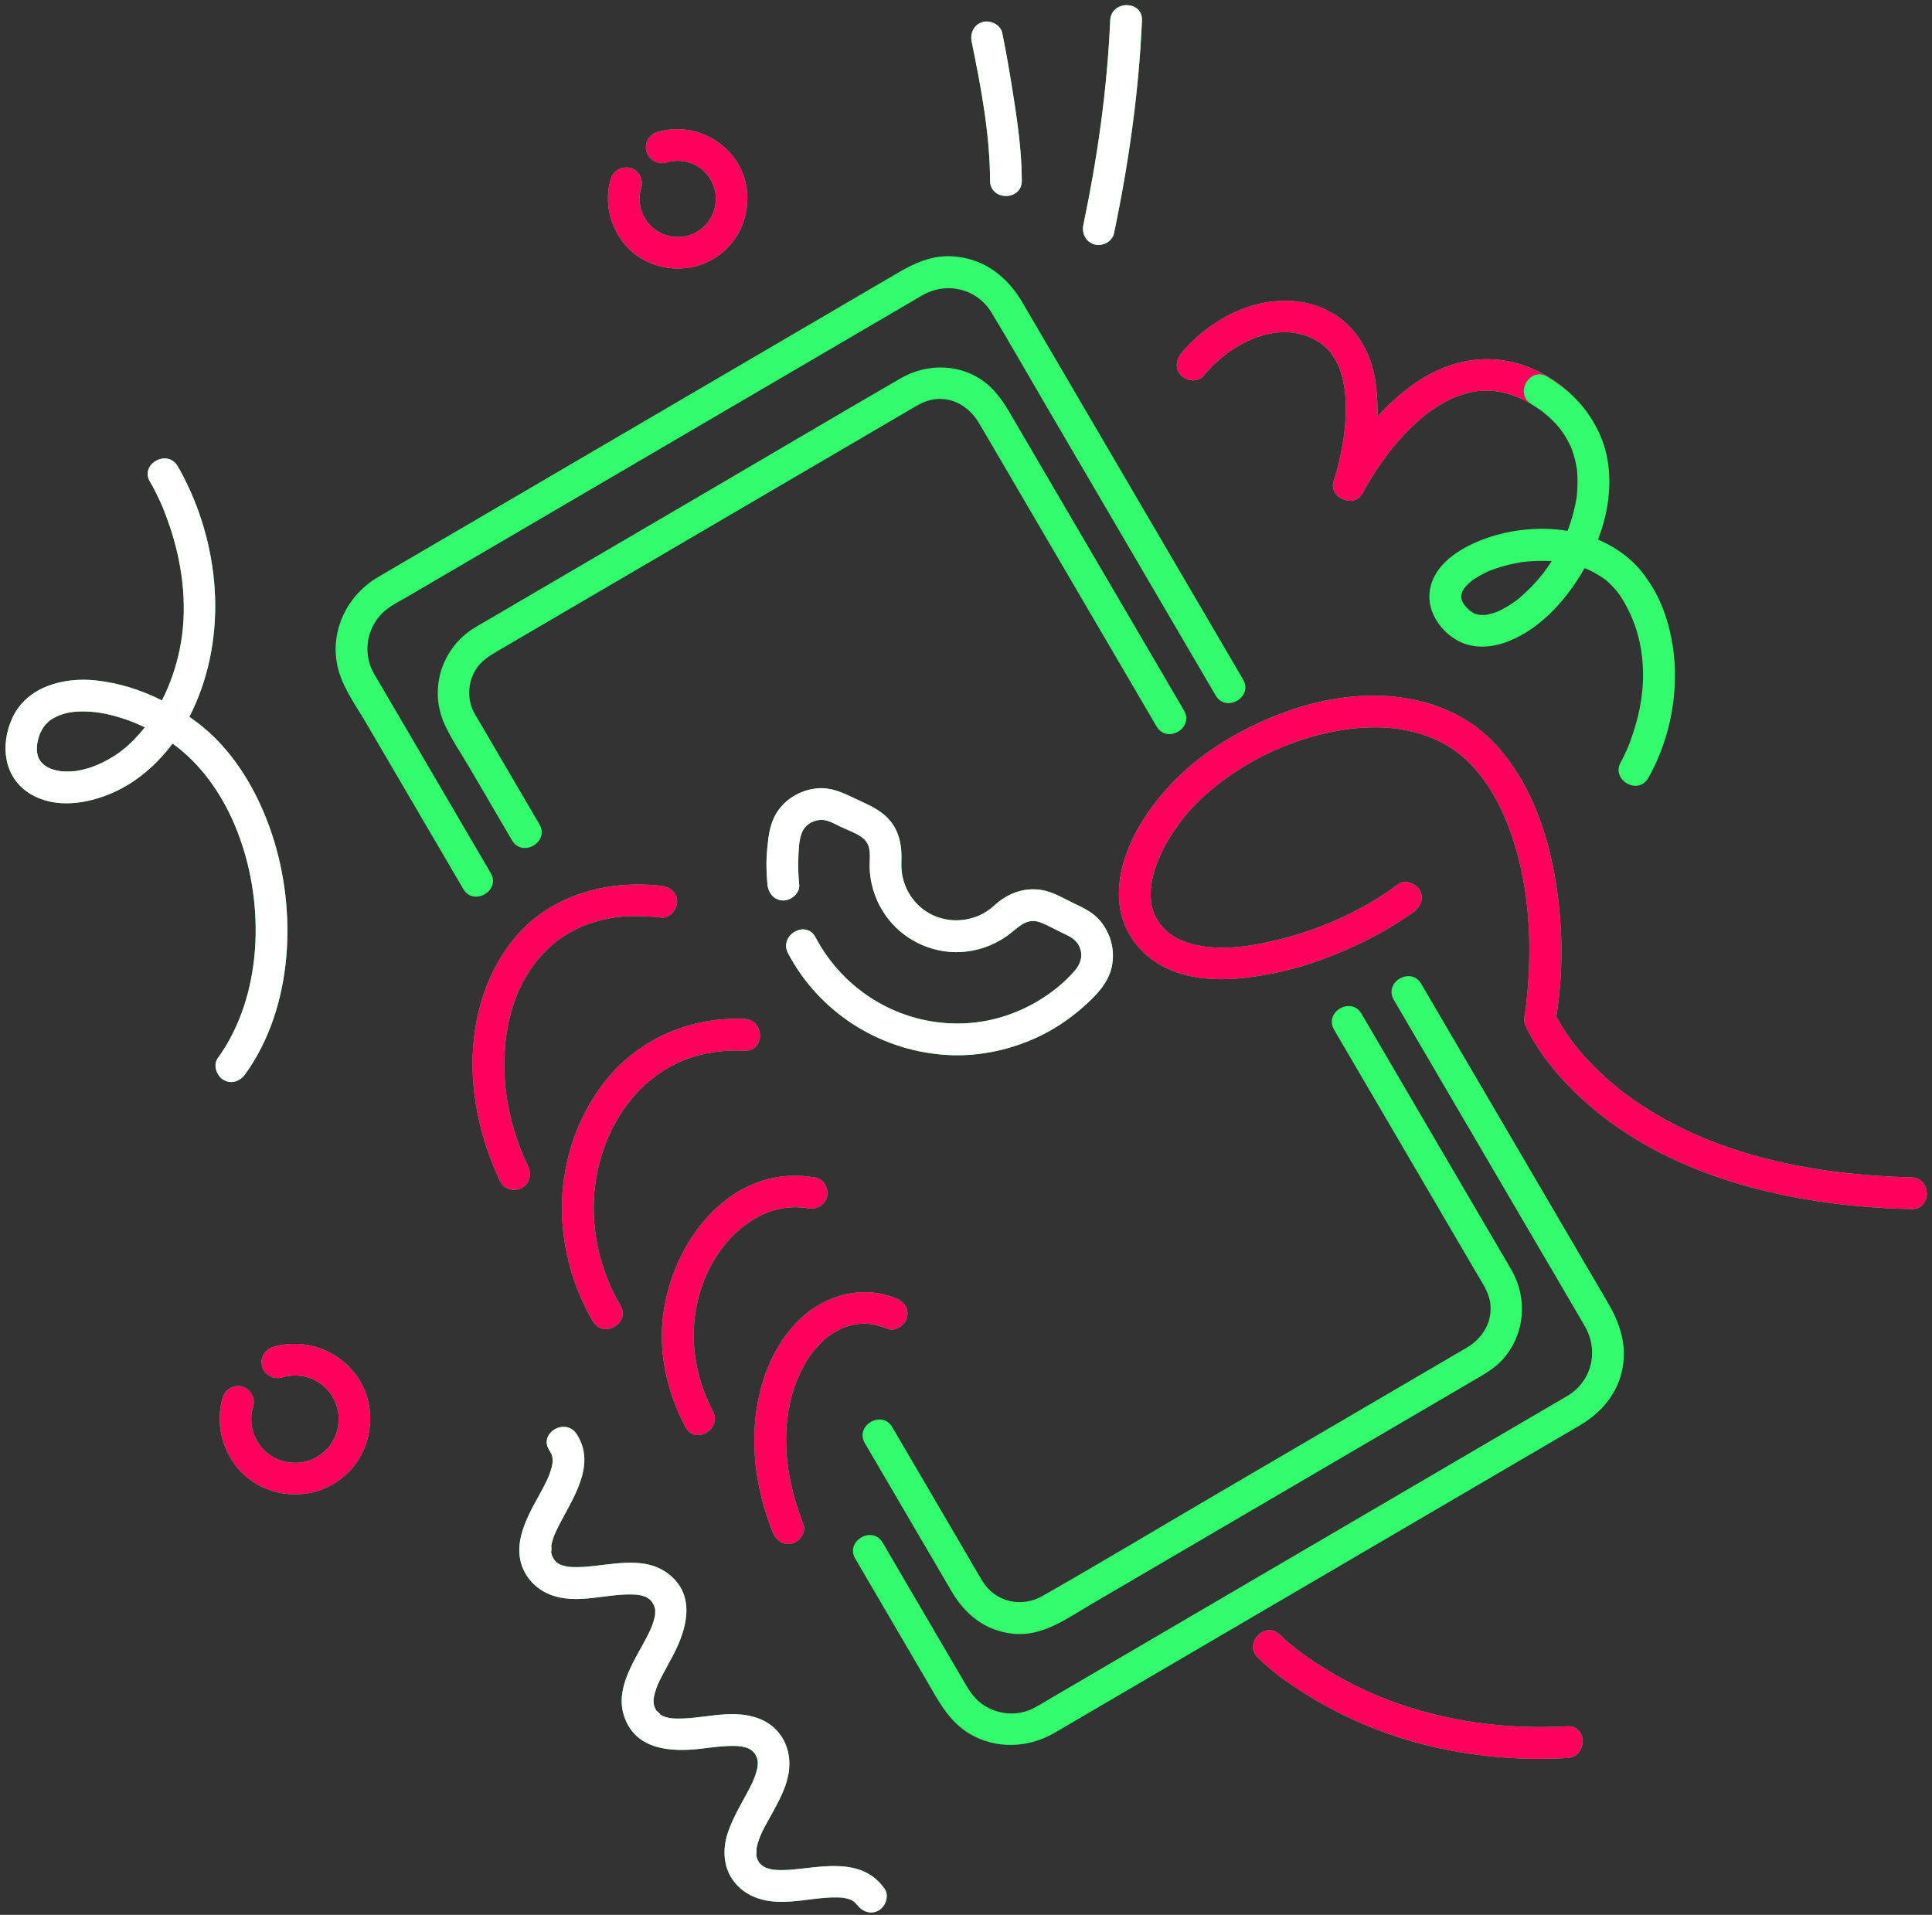 <?xml version="1.0" encoding="UTF-8" standalone="no"?><svg xmlns="http://www.w3.org/2000/svg" xmlns:xlink="http://www.w3.org/1999/xlink" fill="#000000" height="1632.8" preserveAspectRatio="xMidYMid meet" version="1" viewBox="-4.7 -4.4 1647.4 1632.8" width="1647.4" zoomAndPan="magnify"><rect x="-4.7" y="-4.4" width="1647.4" height="1632.8" fill="#333333" stroke="none"/><g id="change1_1"><path d="M583.665,223.748c18.837-3.066,35.867-16.329,43.565-33.761c8.139-18.429,7.21-40.377-4.188-57.339 c-14.665-21.823-41.643-31.912-67.052-24.514c-7.021,2.044-11.415,9.532-9.458,16.657c1.922,6.994,9.61,11.509,16.657,9.458 c7.74-2.254,14.565-2.053,22.534,0.933c0.393,0.231,2.558,1.218,2.942,1.43c1.397,0.772,2.709,1.663,4.047,2.525 c0.093,0.06,0.142,0.092,0.221,0.143c0.553,0.464,1.103,0.93,1.637,1.416c1.449,1.32,2.731,2.756,4.054,4.195 c0.088,0.096,0.087,0.096,0.159,0.175c0.518,0.731,1.028,1.465,1.508,2.221c0.833,1.312,1.544,2.667,2.288,4.028 c0.165,0.302,0.48,1.022,0.644,1.389c0.156,0.417,0.318,0.831,0.462,1.251c0.626,1.836,1.137,3.714,1.526,5.614 c0.116,0.567,0.211,1.139,0.305,1.711c0.006,0.152,0.011,0.286,0.019,0.496c0.06,1.582,0.154,3.155,0.105,4.74 c-0.016,0.529-0.285,2.827-0.285,3.227c-0.323,1.738-0.682,3.469-1.196,5.162c-0.242,0.795-0.533,1.568-0.783,2.358 c-0.065,0.207-0.09,0.297-0.137,0.451c-0.044,0.08-0.072,0.122-0.143,0.269c-0.701,1.45-1.44,2.865-2.275,4.242 c-0.333,0.549-2.082,2.914-2.153,3.121c-1.11,1.293-2.244,2.561-3.487,3.731c-0.465,0.438-2.324,1.904-2.444,2.058 c-1.037,0.721-2.078,1.434-3.169,2.072c-0.666,0.389-1.344,0.763-2.029,1.119c0.022-0.011-1.234,0.579-1.803,0.862 c-0.337,0.133-0.679,0.267-0.807,0.31c-0.918,0.309-1.833,0.623-2.765,0.889c-1.635,0.467-3.29,0.723-4.936,1.108 c-0.036,0-0.039-0.003-0.081-0.003c-0.978,0.001-1.969,0.143-2.949,0.165c-1.596,0.036-3.176-0.058-4.768-0.143 c-0.13-0.007-0.325-0.033-0.522-0.063c-1.03-0.196-2.056-0.378-3.079-0.628c-1.614-0.394-3.183-0.907-4.755-1.439 c-0.176-0.06-0.286-0.097-0.421-0.143c-0.648-0.303-1.294-0.608-1.928-0.938c-1.592-0.829-3.133-1.751-4.617-2.76 c-0.134-0.091-0.567-0.411-0.927-0.674c-0.46-0.399-1.287-1.096-1.422-1.219c-1.449-1.32-2.731-2.756-4.054-4.195 c-0.086-0.093-0.084-0.093-0.155-0.17c-0.631-0.89-1.25-1.787-1.824-2.714c-0.981-1.585-1.784-3.241-2.623-4.899 c-0.027-0.066-0.055-0.134-0.072-0.186c-0.362-1.108-0.762-2.19-1.083-3.313c-0.491-1.718-0.858-3.472-1.142-5.236 c-0.005-0.123-0.008-0.211-0.014-0.367c-0.045-1.185-0.129-2.362-0.125-3.55c0.003-0.795,0.027-1.591,0.071-2.385 c0.01-0.178,0.105-1.097,0.163-1.73c0.136-0.717,0.34-1.904,0.332-1.868c0.264-1.212,0.591-2.406,0.935-3.597 c1.96-6.803-2.386-15.046-9.458-16.657c-7.228-1.646-14.558,2.172-16.657,9.458c-5.723,19.858-0.807,40.72,12.501,56.364 C542.001,220.413,563.525,227.026,583.665,223.748z M593.103,139.391C594.291,140.161,593.625,139.759,593.103,139.391 L593.103,139.391z M599.02,145.326C599.643,146.011,599.385,145.747,599.02,145.326L599.02,145.326z M568.737,197.427 C568.195,197.338,567.772,197.244,568.737,197.427L568.737,197.427z M547.308,185.021 C546.688,184.34,546.944,184.601,547.308,185.021L547.308,185.021z M543.126,177.73C543.917,179.299,543.394,178.367,543.126,177.73 L543.126,177.73z M919.075,187.377c12.015-57.186,20.358-115.876,22.88-174.321c0.75-17.39,27.834-17.426,27.082,0 c-2.624,60.817-11.345,122.017-23.847,181.521c-1.51,7.19-9.932,11.306-16.657,9.458 C921.176,202.013,917.573,194.528,919.075,187.377z M823.824,31.033c-1.468-7.189,2.004-14.609,9.458-16.657 c6.71-1.844,15.194,2.289,16.657,9.458c3.095,15.158,5.765,30.413,8.209,45.688c4.226,26.415,8.351,53.311,8.45,80.12 c0.064,17.458-27.018,17.423-27.082,0C839.368,109.568,831.873,70.455,823.824,31.033z M181.012,897.866 c-4.28,5.936-1.027,15.085,4.858,18.527c6.826,3.993,14.237,1.092,18.527-4.858c41.269-57.244,44.446-139.971,22.611-205.167 c-11.42-34.097-30.569-67.655-58.609-90.776c-3.746-3.089-7.65-5.995-11.633-8.796c0.927-1.791,1.821-3.594,2.677-5.407 c30.591-64.74,23.408-142.816-10.702-204.888c-0.664-1.208-1.333-2.416-2.053-3.592c-9.089-14.839-32.521-1.249-23.385,13.669 c2.287,3.734,4.269,7.676,6.183,11.609c0.978,2.008,1.924,4.032,2.842,6.069c0.477,1.058,0.943,2.121,1.407,3.185 c0.053,0.121,0.161,0.378,0.265,0.623c0.271,0.652,0.542,1.304,0.802,1.96c2.338,5.897,4.519,11.848,6.443,17.894 c10.379,32.604,14.234,67.783,7.282,101.518c-3.087,14.978-8.127,29.726-15.116,43.405c-17.599-8.851-36.586-14.896-56.176-17.029 c-27.397-2.983-59.025,5.005-71.471,32.16c-10.464,22.831-7.45,50.802,15.446,64.607c21.527,12.98,49.242,8.407,70.973-1.347 c20.041-8.995,37.016-23.931,50.244-41.584c23.822,16.859,41.861,42.751,53.246,69.894c23.447,55.899,24.866,127.157-3.736,180.827 C188.694,886.447,185.04,892.279,181.012,897.866z M26.872,637.115C27.17,638.423,26.981,638.229,26.872,637.115L26.872,637.115z M99.948,635.03c-7.94,6.385-19.367,12.5-28.465,15.317c-2.53,0.784-5.097,1.452-7.69,1.993c-1.156,0.242-2.318,0.44-3.48,0.647 c-0.06,0.011-0.067,0.013-0.116,0.022c-0.653,0.07-1.306,0.141-1.961,0.196c-2.361,0.197-4.733,0.28-7.103,0.223 c-1.053-0.025-2.102-0.099-3.153-0.157c-0.405-0.022-0.807-0.071-1.211-0.11c-2-0.371-3.982-0.757-5.935-1.339 c-0.952-0.283-1.878-0.631-2.815-0.954c-0.274-0.124-0.553-0.237-0.811-0.386c-0.766-0.444-1.559-0.855-2.333-1.288 c-0.268-0.15-1.05-0.668-1.568-1.005c-0.354-0.283-0.743-0.597-0.884-0.733c-0.806-0.783-1.556-1.626-2.358-2.408 c-0.408-0.704-0.871-1.397-1.299-2.088c-0.219-0.353-0.393-0.674-0.529-0.939c-0.265-0.736-0.535-1.469-0.749-2.224 c-0.254-0.897-0.41-1.81-0.621-2.714c-0.016-0.174-0.039-0.3-0.047-0.513c-0.077-2.15-0.035-4.268,0.15-6.406 c0.06-0.395,0.148-0.94,0.25-1.394c0.36-1.603,0.733-3.191,1.21-4.765c0.152-0.502,0.811-2.396,0.93-2.803 c0.228-0.434,1.16-2.379,1.489-2.966c0.697-1.248,1.468-2.447,2.281-3.621c0.291-0.352,0.58-0.71,0.897-1.032 c0.973-0.985,1.943-1.959,2.936-2.926c0.047-0.046,0.308-0.275,0.538-0.479c0.355-0.268,0.802-0.61,0.906-0.677 c8.645-5.589,17.099-7.323,27.974-7.264c12.769,0.069,24.505,2.714,37.638,7.308c4.998,1.748,9.928,3.902,14.801,6.245 C113.267,622.829,107.029,629.336,99.948,635.03z M1021.71,315.967c21.438-26.423,61.299-48.039,93.815-31.185 c4.943,2.562,7.186,4.215,10.049,6.916c4.284,4.042,4.608,4.549,7.217,8.757c4.851,7.828,6.664,14.112,8.715,24.7 c0.097,0.499,0.168,1.005,0.246,1.51c0.036,0.326,0.306,2.251,0.326,2.455c0.206,2.121,0.393,4.241,0.514,6.368 c0.288,5.075,0.292,10.165,0.081,15.243c-0.187,4.512-0.549,9.016-1.052,13.503c-0.089,0.79-0.185,1.579-0.279,2.368 c-0.031,0.255-0.041,0.355-0.061,0.526c-0.025,0.165-0.041,0.26-0.077,0.507c-0.33,2.219-0.676,4.435-1.061,6.646 c-1.834,10.538-4.18,21.156-7.612,31.304c-4.883,14.437,17.79,24.143,24.75,10.434c2.084-4.105,4.451-8.082,6.855-12.005 c2.541-4.148,5.199-8.225,7.963-12.228c1.69-2.448,3.42-4.869,5.191-7.259c0.723-0.975,1.457-1.943,2.194-2.908 c0.216-0.255,2.003-2.522,2.328-2.923c8.83-10.902,18.622-21.143,29.627-29.875c0.414-0.302,2.292-1.734,2.798-2.098 c1.43-1.031,2.88-2.035,4.35-3.009c3.306-2.191,6.714-4.232,10.222-6.082c1.558-0.822,3.142-1.589,4.73-2.349 c0.584-0.28,1.183-0.54,1.78-0.801c0.317-0.126,0.893-0.361,1.054-0.421c3.719-1.391,7.479-2.631,11.344-3.557 c1.726-0.414,3.465-0.747,5.208-1.077c0.188-0.035,0.798-0.128,1.137-0.183c0.637-0.075,1.277-0.153,1.912-0.2 c3.882-0.29,7.752-0.385,11.641-0.141c3.819,0.241,5.083,0.4,9.885,1.546c3.856,0.92,8.355,2.317,11.591,3.634 c3.681,1.498,7.566,3.469,11.368,5.701c0.214,0.144,0.375,0.314,0.603,0.452c5.38,3.253,9.52,6.123,13.638,9.715 c0.328,0.292,0.632,0.565,0.973,0.873c1.754,1.578,3.441,3.228,5.073,4.932c0.645,0.673,1.29,1.346,1.914,2.039 c0.345,0.383,0.693,0.763,1.032,1.152c0.693,0.841,1.985,2.436,2.321,2.817c0.021,0.025,0.037,0.045,0.054,0.065 c2.021,2.731,3.873,5.597,5.532,8.559c0.838,1.497,1.602,3.028,2.368,4.562c0.363,0.727,0.569,1.118,0.707,1.37 c0.13,0.308,0.27,0.611,0.395,0.922c0.085,0.269,0.224,0.693,0.501,1.472c1.119,3.152,2.127,6.327,2.911,9.581 c0.531,2.207,0.944,4.44,1.308,6.682c0.084,0.653,0.248,1.842,0.262,1.998c0.596,6.925,0.464,13.74-0.127,20.659 c-0.062,0.564-0.142,1.247-0.172,1.538c-0.085,0.58-0.18,1.157-0.275,1.735c-0.141,0.826-0.302,1.648-0.451,2.472 c-0.265,1.437-0.582,2.863-0.897,4.289c-0.54,2.445-1.149,4.874-1.825,7.284c-0.212,0.756-0.399,1.519-0.624,2.271 c-0.909,3.04-1.904,6.054-3.011,9.028c-0.25,0.666-0.506,1.331-0.764,1.995c-25.134-4.13-52.285-0.838-75.192,8.549 c-0.381,0.156-0.764,0.342-1.146,0.504c-0.154,0.064-0.318,0.114-0.472,0.179c-18.844,7.914-39.079,21.989-40.909,44.189 c-1.079,13.092,5.948,26.212,16.292,34.886c0.059,0.05,0.119,0.099,0.178,0.149c2.584,2.146,5.358,4.022,8.278,5.54 c0.15,0.078,0.304,0.143,0.455,0.219c1.214,0.613,2.448,1.159,3.7,1.646c0.369,0.144,0.736,0.283,1.107,0.416 c1.189,0.423,2.388,0.785,3.599,1.085c0.219,0.055,0.431,0.145,0.651,0.196c0.071,0.016,0.141,0.021,0.212,0.037 c0.057,0.013,0.112,0.033,0.169,0.046c1.382,0.299,2.76,0.524,4.136,0.701c0.566,0.072,1.129,0.109,1.693,0.161 c0.985,0.091,1.969,0.16,2.95,0.192c0.493,0.015,0.985,0.027,1.476,0.027c9.334,0.032,18.431-2.49,26.936-6.507 c0.342-0.155,0.691-0.291,1.031-0.45c24.581-11.522,44.53-34.323,58.193-57.845c0.157-0.268,0.313-0.535,0.469-0.804 c0.24-0.418,0.493-0.833,0.729-1.251c0.415,0.149,0.841,0.246,1.255,0.4c1.556,0.582,4.025,1.716,7.346,3.537 c2.855,1.566,7.487,4.561,8.903,5.655c1.669,1.289,3.593,3.116,5.481,5.044c0.706,0.71,1.394,1.439,2.072,2.174 c2.046,2.248,3.92,4.518,5.105,6.301c0.011,0.016,0.023,0.035,0.033,0.052c1.623,2.448,3.129,4.963,4.555,7.518 c0.411,0.735,0.777,1.493,1.174,2.236c1.017,1.918,2,3.852,2.907,5.823c0.297,0.64,0.582,1.284,0.866,1.929 c0.989,2.254,1.91,4.538,2.756,6.852c0.164,0.45,0.345,0.893,0.502,1.345c0.898,2.549,1.696,5.135,2.422,7.746 c0.365,1.332,0.688,2.669,1.007,4.007c0.185,0.766,0.37,1.531,0.54,2.3c0.367,1.683,0.705,3.371,1.002,5.063 c0.059,0.335,0.111,0.67,0.168,1.005c1.318,7.894,1.885,15.889,1.772,23.953c-0.005,0.336-0.008,0.672-0.016,1.008 c-0.036,1.69-0.107,3.384-0.201,5.08c-0.036,0.609-0.088,1.216-0.132,1.824c-0.174,2.531-0.433,5.053-0.745,7.568 c-0.111,0.887-0.213,1.774-0.339,2.658c-0.35,2.453-0.774,4.895-1.242,7.329c-0.13,0.671-0.228,1.348-0.367,2.017 c-0.069,0.337-0.164,0.668-0.236,1.004c-0.747,3.493-1.606,6.961-2.556,10.404c-0.314,1.132-0.662,2.254-0.997,3.38 c-0.834,2.818-1.714,5.622-2.677,8.398c-0.363,1.045-0.707,2.096-1.088,3.134c-0.295,0.804-0.588,1.607-0.893,2.407 c-0.175,0.458-0.347,0.916-0.525,1.373c-0.224,0.562-0.531,1.327-0.776,1.943c-0.085,0.208-0.165,0.404-0.231,0.568 c-1.147,2.667-2.375,5.301-3.674,7.898c-0.722,1.463-1.437,2.933-2.252,4.344c-8.729,15.122,14.664,28.775,23.384,13.669 c1.514-2.623,2.932-5.347,4.306-8.113c0.602-1.2,1.186-2.409,1.761-3.629c0.473-1.019,0.923-2.057,1.378-3.092 c15.201-34.065,19.791-75.085,10.684-111.718c-0.37-1.548-0.747-3.093-1.166-4.621c-0.247-0.871-0.499-1.737-0.762-2.602 c-3.996-13.545-9.957-26.195-18.078-37.236c-0.421-0.592-0.776-1.224-1.208-1.809c-8.456-11.449-19.214-20.153-31.271-26.506 c-2-1.075-4.045-2.103-6.16-3.059c-0.358-0.159-0.724-0.303-1.084-0.458c-0.397-0.174-0.803-0.339-1.204-0.509 c0.21-0.547,0.387-1.107,0.591-1.657c0.449-1.218,0.889-2.437,1.309-3.666c0.532-1.546,1.049-3.093,1.533-4.654 c0.072-0.232,0.133-0.468,0.203-0.701c1.104-3.623,2.055-7.284,2.875-10.976c0.103-0.463,0.208-0.925,0.306-1.388 c0.405-1.913,0.782-3.828,1.103-5.754c0.002-0.01,0.003-0.02,0.004-0.03c0.557-3.346,0.967-6.707,1.251-10.081 c0.139-1.583,0.249-3.166,0.326-4.752c0.04-0.926,0.093-1.85,0.111-2.776c0.28-11.104-0.99-22.209-4.264-32.996 c-2.268-7.473-5.557-14.63-9.604-21.383c-0.617-1.056-1.277-2.083-1.934-3.116c-0.639-0.985-1.299-1.955-1.972-2.92 c-3.07-4.463-6.493-8.696-10.322-12.636c-15.82-16.704-36.878-28.75-59.065-32.794c-43.708-7.966-81.772,15.441-110.566,47.315 c0.268-10.66-0.292-21.265-1.991-31.533c-3.667-22.163-14.747-42.776-33.963-55.111c-25.86-16.601-58.542-14.774-85.555-2.391 c-17.069,7.824-33.857,20.447-45.754,35.111c-4.603,5.674-5.548,13.601,0,19.15C1007.319,320.725,1017.079,321.675,1021.71,315.967z M1241.215,503.09c0.004-0.01,0.008-0.019,0.013-0.029C1241.207,503.872,1241.124,503.829,1241.215,503.09z M1318.24,474.324 c-1.937,2.964-4.375,6.473-6.089,8.807c-0.524,0.692-1.049,1.385-1.589,2.062c-0.234,0.291-0.497,0.617-0.733,0.909 c-0.525,0.646-1.083,1.313-1.648,1.983c-0.31,0.369-0.618,0.742-0.931,1.108c-1.994,2.328-4.068,4.59-6.201,6.794 c-0.511,0.528-1.044,1.034-1.563,1.554c-1.646,1.649-3.334,3.254-5.064,4.815c-0.899,0.812-1.79,1.633-2.713,2.419 c-0.441,0.374-0.878,0.753-1.322,1.123c-0.536,0.442-1.072,0.884-1.613,1.32c-0.084,0.066-0.166,0.134-0.25,0.2 c-0.092,0.066-0.154,0.111-0.269,0.195c-2.259,1.639-4.562,3.204-6.938,4.669c-0.501,0.308-1.018,0.59-1.525,0.889 c-2.032,1.186-4.092,2.308-6.207,3.345c-0.443,0.2-0.964,0.433-1.329,0.599c-0.08,0.031-0.154,0.059-0.237,0.091 c-1.205,0.434-2.401,0.879-3.628,1.253c-1.653,0.504-3.386,0.771-5.042,1.239c-0.128,0.025-0.256,0.05-0.373,0.074 c-0.464,0.049-1.002,0.108-1.401,0.148c-0.199,0.018-0.397,0.03-0.596,0.042c-0.596,0.023-1.19,0.012-1.784,0 c-0.766-0.023-1.602-0.053-2.165-0.066c-0.811-0.175-2.396-0.474-3.095-0.659c-0.401-0.139-1.188-0.442-1.786-0.665 c-0.27-0.148-0.591-0.32-0.9-0.485c-0.973-0.67-2.561-1.841-2.605-1.756c-0.97-0.91-1.925-1.831-2.866-2.778 c-0.258-0.283-0.523-0.559-0.776-0.847c-0.041-0.13-1.372-1.842-1.894-2.63c-0.156-0.266-0.305-0.536-0.451-0.81 c-0.238-0.428-0.457-0.866-0.675-1.303c0.13,0.156-0.086-0.484-0.387-1.263c-0.107-0.461-0.235-0.904-0.396-1.281 c0.062-0.767,0.068-1.587,0.045-2.401c0.567-1.321,1.43-3.579,0.697-2.443c0.021-0.046,0.043-0.097,0.063-0.139 c0.552-0.983,1.105-1.964,1.664-2.944c0.171-0.25,0.329-0.484,0.469-0.692c0.499-0.575,1.27-1.49,1.442-1.672 c1.152-1.223,2.411-2.312,3.664-3.42c0.581-0.469,1.157-0.934,1.305-1.072c0.793-0.567,1.585-1.135,2.4-1.669 c0.409-0.268,0.845-0.491,1.26-0.75c1.819-1.139,3.677-2.21,5.581-3.2c1.567-0.808,3.144-1.592,4.743-2.338 c0.107-0.05,0.218-0.095,0.326-0.143c0.138-0.06,0.293-0.126,0.454-0.195c0.107-0.041,0.229-0.089,0.37-0.144 c0.619-0.239,1.242-0.467,1.863-0.702c6.025-2.197,12.173-3.956,18.451-5.264c1.625-0.337,3.252-0.668,4.889-0.945 c0.336-0.057,0.671-0.124,1.007-0.18c0.64-0.097,1.732-0.257,2.234-0.335c0.09-0.011,0.18-0.022,0.271-0.033 c0.227-0.023,0.522-0.055,0.872-0.092c1.265-0.126,2.53-0.229,3.796-0.334c1.711-0.141,3.424-0.249,5.139-0.325 c0.649-0.031,1.297-0.078,1.947-0.098c0.734-0.022,1.469,0.004,2.204-0.006c2.522-0.035,5.045-0.008,7.565,0.101 c0.816,0.035,1.631,0.094,2.446,0.144C1318.324,474.199,1318.286,474.253,1318.24,474.324z M749.499,1606.011 c4.261,5.99,1.025,15.086-4.858,18.527c-6.712,3.926-14.293,1.093-18.527-4.858c1.182,1.661-1.738-1.831-2.151-2.211 c-0.106-0.097-0.134-0.127-0.22-0.208c-0.136-0.061-0.393-0.215-1-0.64c-0.697-0.426-1.412-0.82-2.144-1.183 c1.376,0.511,1.319,0.489-0.169-0.067c-1.189-0.421-2.399-0.709-3.609-1.057c-0.831-0.197-1.668-0.369-2.51-0.516 c1.455,0.152,1.353,0.141-0.303-0.036c-1.346-0.133-2.699-0.206-4.051-0.249c-3.303-0.106-6.61,0.019-9.906,0.246 c-13.663,0.938-27.255,3.932-40.997,3.491c-15.362-0.493-29.553-5.649-38.753-18.471c-8.584-11.964-8.839-27.341-4.229-40.892 c4.168-12.25,10.914-23.346,16.933-34.724c3.181-6.015,5.05-9.614,6.762-15.019c0.402-1.268,0.71-2.552,1.073-3.83 c0.054-0.19,0.351-1.886,0.474-2.397c0.065-0.924,0.107-1.845,0.165-2.773c0.016-0.252-0.104-1.516-0.137-2.121 c-0.212-1.087-0.494-2.163-0.862-3.206c-0.29-0.504-1.023-2.028-1.11-2.158c-0.348-0.517-0.557-0.837-0.682-1.036 c-0.688-0.815-1.428-1.602-2.205-2.319c-0.105-0.097-0.134-0.127-0.22-0.207c-0.136-0.061-0.393-0.215-1-0.64 c-0.163-0.114-1.609-0.852-2.031-1.112c-1.831-0.698-3.754-1.188-5.675-1.553c0.083,0.077-3.272-0.362-3.714-0.385 c-1.378-0.072-2.758-0.096-4.138-0.091c-2.867,0.009-5.731,0.166-8.588,0.391c-5.961,0.467-11.89,1.265-17.826,1.965 c-25.517,3.009-55.711,1.419-65.633-27.192c-8.718-25.139,10.052-49.399,20.579-70.729c2.51-5.087,3.927-8.357,5.418-14.854 c0.099-0.432,0.169-0.695,0.228-0.905c0.008-0.171,0.008-0.27,0.024-0.518c0.082-1.242,0.093-2.465,0.08-3.71 c-0.004-0.355,0.006-0.548,0.015-0.743c-0.045-0.164-0.08-0.268-0.14-0.516c-0.237-0.984-0.526-1.956-0.857-2.913 c-0.196-0.147-1.586-2.861-1.842-3.224c0.318,0.451,1.451,1.592-0.348-0.406c-0.654-0.726-1.394-1.396-2.14-2.043 c-0.447-0.248-1.776-1.144-1.941-1.225c-0.659-0.325-0.918-0.474-1.04-0.562c-0.088-0.031-0.112-0.037-0.214-0.073 c-1.19-0.421-2.399-0.709-3.609-1.057c-0.158-0.046-1.837-0.358-2.36-0.483c-1.044-0.114-2.095-0.208-3.139-0.262 c-23.911-1.251-48.986,9.229-72.234-0.055c-12.703-5.073-22.564-16.061-25.238-29.657c-2.636-13.401,1.695-26.273,7.325-38.291 c5.183-11.064,11.987-21.34,16.83-32.566c0.032-0.168,1.21-3.189,1.34-3.57c0.431-1.268,0.833-2.547,1.175-3.843 c0.262-0.99,0.474-1.994,0.674-3c0.067-0.58,0.26-1.973,0.261-2.205c0.003-0.916-0.017-1.825-0.05-2.736 c-0.096-0.529-0.285-1.91-0.361-2.189c-0.05-0.185-0.635-1.661-0.796-2.162c-0.498-0.949-1.032-1.878-1.613-2.779 c-9.476-14.709,13.977-28.272,23.385-13.669c17.377,26.973-4.301,55.663-16.197,79.769c-2.5,5.067-4.384,9.129-5.573,15.703 c0.347-1.126,0.235,5.371-0.122,4.946c0.215,1.163,0.529,2.317,0.923,3.434c0.29,0.503,1.023,2.029,1.11,2.159 c2.366,3.517,4.315,4.953,8.805,6.197c0.364,0.101,3.166,0.661,3.5,0.789c1.071,0.12,2.151,0.214,3.223,0.27 c3.273,0.171,6.555,0.092,9.824-0.097c24.268-1.406,52.719-10.377,73.676,6.717c22.752,18.557,14.383,47.135,2.678,69.261 c-3.037,5.741-6.274,11.376-9.242,17.154c-2.948,5.738-4.088,7.846-5.779,13.665c-0.418,1.438-0.757,2.9-1.043,4.37 c-0.075,0.626-0.249,1.891-0.25,2.111c-0.003,0.916,0.017,1.825,0.049,2.736c0.096,0.529,0.284,1.91,0.36,2.189 c0.05,0.186,0.636,1.662,0.796,2.163c0.488,0.954,1.003,1.912,1.612,2.777c-1.185-1.683,4.598,3.946,2.337,2.394 c3.282,2.253,7.545,3.409,11.102,3.632c5.68,0.357,11.35,0.062,17.009-0.473c12.166-1.151,24.344-3.521,36.608-3.128 c12.929,0.414,25.858,3.991,34.957,13.691c9.434,10.057,12.438,23.407,10.257,36.764c-2.001,12.252-8.274,23.612-14.151,34.387 c-5.87,10.762-11.255,18.984-13.295,30.211c0.359-1.194,0.23,5.742-0.153,4.873c0.195,1.031,0.435,2.054,0.743,3.057 c0.067,0.217,0.087,0.302,0.132,0.459c0.112,0.188,0.27,0.482,0.522,0.995c1.274,2.596,0.972,2.126,3.556,4.508 c0.106,0.098,0.134,0.127,0.22,0.208c0.136,0.062,0.393,0.215,1,0.64c0.168,0.117,1.685,0.891,2.052,1.129 c1.269,0.458,2.573,0.805,3.87,1.178c0.162,0.047,1.904,0.371,2.379,0.489c2.402,0.281,4.848,0.355,7.257,0.348 c5.837-0.018,11.659-0.613,17.452-1.28C704.753,1585.992,732.596,1582.249,749.499,1606.011z M440.629,1008.375 c-5.945,3.477-15.362,1.734-18.527-4.858c-12.356-25.741-20.221-52.962-22.943-81.404c-4.238-44.277,5.79-90.745,34.168-125.726 c30.406-37.482,79.182-50.74,125.806-45.496c7.3,0.821,13.541,5.54,13.541,13.541c0,6.732-6.262,14.36-13.541,13.541 c-12.431-1.398-27.084-1.724-38.264-0.251c-5.695,0.751-11.362,2.003-16.886,3.568c-2.899,0.822-5.769,1.749-8.598,2.785 c-2.506,0.918-3.514,1.336-4.93,1.982c-4.78,2.181-9.411,4.687-13.84,7.514c-4.001,2.555-6.527,4.432-9.102,6.606 c-3.715,3.136-7.224,6.514-10.506,10.101c-3.197,3.496-5.103,5.889-7.041,8.616c-11.409,16.048-17.438,31.382-21.439,50.662 c-3.702,17.84-4.126,40.249-1.628,58.53c2.922,21.387,9.403,42.625,18.589,61.763 C448.663,996.465,447.368,1004.434,440.629,1008.375z M1331.737,1494.678c-33.901,1.899-67.936-0.245-101.277-6.748 c-42.004-8.192-83.02-23.807-119.452-46.343c-15.185-9.393-30.727-19.964-43.319-32.758c-12.241-12.438,6.906-31.592,19.15-19.15 c3.828,3.89,8.095,7.399,12.344,10.81c0.628,0.504,3.362,2.608,2.557,2.006c0.699,0.531,1.396,1.063,2.1,1.587 c2.326,1.73,4.682,3.422,7.061,5.079c5.955,4.147,12.064,8.071,18.298,11.785c15.726,9.369,32.61,17.58,48.552,23.705 c49.157,18.886,101.514,25.882,153.987,22.943C1349.179,1466.619,1349.066,1493.708,1331.737,1494.678z M228.227,1144.089 c-7.021,2.044-11.415,9.532-9.458,16.657c1.922,6.994,9.61,11.509,16.657,9.458c8.649-2.518,17.238-2.292,25.877,1.093 c-0.154,0.003,2.985,1.479,3.305,1.656c1.54,0.851,2.997,1.819,4.465,2.786c0.161,0.106,0.266,0.176,0.39,0.259 c0.661,0.541,1.31,1.104,1.942,1.68c1.596,1.454,3.028,3.028,4.472,4.628c0.158,0.175,0.185,0.209,0.299,0.336 c0.615,0.844,1.2,1.708,1.759,2.59c0.919,1.447,1.711,2.938,2.524,4.444c0.161,0.298,0.575,1.222,0.746,1.581 c0.211,0.554,0.425,1.108,0.615,1.665c0.691,2.026,1.254,4.097,1.684,6.194c0.149,0.728,0.281,1.466,0.393,2.202 c0.004,0.176,0.008,0.354,0.014,0.605c0.039,1.746,0.17,3.48,0.116,5.23c-0.012,0.387-0.301,3.187-0.295,3.632 c-0.349,2.021-0.794,4.034-1.389,5.995c-0.267,0.878-0.579,1.732-0.863,2.602c-0.098,0.3-0.147,0.459-0.212,0.664 c-0.052,0.087-0.121,0.217-0.238,0.464c-0.759,1.603-1.59,3.163-2.51,4.68c-2.405,3.969-2.552,4.181-6.44,7.843 c-0.624,0.589-1.279,1.139-1.915,1.714c-0.093,0.084-0.331,0.269-0.556,0.442c-1.295,0.932-2.628,1.814-4.004,2.619 c-0.735,0.429-1.483,0.842-2.238,1.234c0.13-0.067-1.476,0.69-2.069,0.991c-0.456,0.178-1.005,0.396-1.145,0.443 c-1.012,0.345-2.023,0.687-3.051,0.981c-1.844,0.526-3.71,0.93-5.599,1.254c-0.097,0.004-0.154,0.004-0.307,0.014 c-1.085,0.069-2.165,0.158-3.253,0.182c-1.761,0.039-3.505-0.059-5.261-0.158c-0.158-0.009-0.559-0.062-0.886-0.107 c-1.159-0.202-2.316-0.425-3.459-0.705c-1.782-0.435-3.509-1.008-5.246-1.588c-0.245-0.082-0.422-0.142-0.597-0.201 c-0.785-0.354-1.564-0.735-2.328-1.133c-1.756-0.915-3.456-1.932-5.094-3.045c-0.134-0.091-0.79-0.575-1.219-0.885 c-0.483-0.422-1.519-1.299-1.655-1.422c-1.596-1.454-3.028-3.028-4.472-4.628c-0.156-0.173-0.183-0.206-0.297-0.333 c-0.741-1.017-1.443-2.063-2.105-3.133c-1.079-1.744-2.036-3.56-2.901-5.418c-0.092-0.214-0.178-0.421-0.213-0.525 c-0.409-1.22-0.841-2.417-1.195-3.655c-0.562-1.968-1.015-3.988-1.312-6.016c-0.004-0.163-0.008-0.315-0.013-0.537 c-0.029-1.306-0.143-2.606-0.138-3.916c0.003-0.877,0.03-1.756,0.079-2.631c0.01-0.174,0.12-1.302,0.181-2.004 c0.146-0.729,0.451-2.5,0.416-2.337c0.291-1.337,0.652-2.654,1.031-3.968c2.024-7.024-2.468-14.736-9.458-16.657 c-7.146-1.963-14.624,2.405-16.657,9.458c-6.169,21.405-0.925,43.945,13.432,60.822c14.496,17.042,37.692,24.287,59.438,20.757 c20.459-3.321,38.879-17.663,47.226-36.603c8.767-19.893,7.664-43.565-4.62-61.846 C284.79,1146.932,255.632,1136.11,228.227,1144.089z M269.483,1176.009C270.997,1177.014,269.94,1176.371,269.483,1176.009 L269.483,1176.009z M276.271,1182.744C277.153,1183.734,276.64,1183.202,276.271,1182.744L276.271,1182.744z M217.339,1228.597 C216.449,1227.599,216.97,1228.138,217.339,1228.597L217.339,1228.597z M232.422,1240.121 C231.006,1239.641,231.866,1239.895,232.422,1240.121L232.422,1240.121z M1625.255,1026.61c-16.516-0.395-33.014-1.31-49.456-2.934 c-86.364-8.529-175.952-35.625-238.998-98.144c-13.941-13.825-26.806-29.499-36.32-46.743c-1.778-3.221-4.066-7.02-5.051-10.6 c-0.995-3.616,0.118-7.898,0.683-11.625c0.033-0.216,0.062-0.433,0.092-0.65c0.123-1.057,0.266-2.111,0.391-3.167 c0.374-3.174,0.703-6.354,0.992-9.537c4.001-44.036,1.689-88.759-11.764-130.791c-7.704-24.07-19.653-48.296-37.663-66.361 c-15.755-15.804-35.315-24.575-57.631-28.442c-21.475-3.722-46.348-1.458-68.305,3.969c-24.088,5.954-46.746,15.599-67.884,28.595 c-18.787,11.552-37.651,27.143-50.459,43.578c-8.544,10.963-16.317,23.373-21.392,36.353c-4.38,11.204-6.526,20.493-5.924,31.77 c0.838,15.715,11.143,29.354,26.318,35.599c24.263,9.984,52.732,6.342,78.21,0.439c37.413-8.667,75.367-25.07,106.218-48.297 c5.877-4.425,15.165-0.89,18.527,4.858c3.997,6.833,0.975,14.135-4.858,18.527c-1.247,0.939-2.528,1.832-3.811,2.721 c-23.524,16.301-49.766,29.102-76.653,38.766c-20.851,7.494-42.411,12.508-64.434,14.948c-18.184,2.015-37.233,1.667-54.824-3.868 c-29.951-9.424-51.174-33.755-51.849-65.796c-0.755-35.898,21.126-71.22,45.122-96.303c23.761-24.837,53.693-43.325,85.31-56.38 c31.266-12.91,66.06-20.422,99.986-17.842c33.375,2.538,65.758,14.865,89.186,39.406c25.67,26.889,41.004,63.312,49.034,99.171 c9.706,43.345,11.388,90.419,4.36,134.559c0.052,0.105,0.105,0.21,0.15,0.297c2.3,4.414,4.89,8.679,7.634,12.829 c1.689,2.554,3.445,5.062,5.258,7.529c0.568,0.774,1.152,1.536,1.723,2.308c1.06,1.323,2.106,2.657,3.184,3.966 c5.583,6.776,11.578,13.21,17.891,19.31c3.613,3.491,7.334,6.872,11.148,10.143c2.24,1.922,4.514,3.805,6.817,5.651 c0.725,0.581,1.456,1.154,2.186,1.728c0.272,0.201,1.942,1.485,2.405,1.831c10.175,7.609,20.865,14.522,31.925,20.772 c63.419,35.839,139.024,49.015,212.527,50.772C1642.682,999.944,1642.689,1027.026,1625.255,1026.61z M979.261,611.217 c-36.068-61.621-72.136-123.243-108.203-184.864c-13.656-23.331-27.253-46.698-40.968-69.994 c-8.38-14.234-23.274-23.038-39.769-19.998c-7.529,1.387-13.669,5.405-20.128,9.186c-58.867,34.456-117.733,68.911-176.6,103.366 c-57.785,33.823-115.571,67.645-173.356,101.468c-7.662,4.484-14.837,8.769-19.578,16.771c-6.525,11.014-7.145,24.716-1.079,36.085 c1.906,3.572,4.069,7.021,6.113,10.514c16.53,28.241,33.06,56.483,49.591,84.724c8.831,15.088-14.585,28.702-23.385,13.669 c-1.87-3.195-3.74-6.39-5.61-9.585c-10.264-17.536-20.528-35.072-30.792-52.609c-7.003-11.963-15.137-23.797-20.953-36.413 c-13.907-30.169-2.696-65.605,25.597-82.78c4.262-2.587,8.612-5.041,12.915-7.559c63.781-37.332,127.561-74.663,191.342-111.995 c52.973-31.006,105.799-62.281,158.927-93.022c20.841-12.059,47.094-12.765,67.693,0.442c11.733,7.523,19.019,18.19,25.834,29.835 c16.584,28.333,33.167,56.666,49.751,84.999c32.761,55.972,65.522,111.943,98.283,167.915c8.831,15.088-14.585,28.702-23.384,13.669 C980.754,613.766,980.007,612.492,979.261,611.217z M1366.39,1106.5c10.02,17.12,16.035,34.828,12.558,55.099 c-3.712,21.642-17.912,38.525-36.432,49.365c-8.159,4.776-16.318,9.552-24.477,14.327c-34.135,19.98-68.27,39.959-102.405,59.939 c-44.91,26.286-89.82,52.573-134.73,78.859c-40.83,23.898-81.66,47.797-122.49,71.695c-21.256,12.441-42.483,24.932-63.767,37.324 c-22.429,13.058-50.018,14.337-72.664,0.804c-17.959-10.732-26.818-28.628-36.95-45.939 c-20.149-34.425-40.298-68.849-60.448-103.274c-8.831-15.088,14.585-28.703,23.384-13.669c2.038,3.482,4.076,6.964,6.115,10.446 c21.574,36.859,43.147,73.717,64.721,110.576c4.174,7.131,8.894,13.577,16.085,18.021c12.919,7.984,29.126,8.908,42.63,1.638 c4.691-2.526,9.232-5.367,13.828-8.057c28.023-16.402,56.045-32.804,84.067-49.206c42.612-24.941,85.223-49.882,127.834-74.823 c42.694-24.989,85.388-49.979,128.082-74.968c28.856-16.89,57.711-33.779,86.567-50.669c4.682-2.741,9.406-5.422,14.051-8.224 c20.862-12.584,26.754-38.517,14.801-59.194c-15.323-26.507-30.935-52.852-46.401-79.276 c-25.464-43.505-50.928-87.01-76.392-130.515c-13.39-22.876-26.779-45.752-40.169-68.628c-8.831-15.088,14.585-28.703,23.385-13.669 c1.009,1.724,2.018,3.448,3.028,5.172c18.915,32.317,37.831,64.634,56.747,96.951c25.31,43.242,50.62,86.485,75.931,129.727 C1350.715,1079.72,1358.552,1093.11,1366.39,1106.5z M1266.049,1106.827c-1.176-9.26-6.872-17.378-11.554-25.377 c-7.474-12.768-14.947-25.537-22.421-38.305c-33.073-56.504-66.145-113.008-99.218-169.513 c-8.831-15.088,14.585-28.702,23.384-13.669c0.877,1.498,1.753,2.996,2.63,4.494c37.064,63.323,74.128,126.646,111.192,189.97 c4.705,8.038,9.505,16.028,14.117,24.119c14.176,24.87,11.35,55.918-8.315,77.082c-6.262,6.739-14.003,11.192-21.803,15.758 c-9.236,5.406-18.473,10.812-27.709,16.219c-69.989,40.965-139.977,81.931-209.966,122.896c-30.275,17.72-60.549,35.44-90.824,53.16 c-20.512,12.006-41.451,27.716-66.567,25.006c-23.423-2.527-40.606-16.207-52.199-36.013c-8.411-14.37-16.822-28.74-25.233-43.11 c-16.266-27.789-32.531-55.579-48.797-83.369c-8.831-15.088,14.585-28.702,23.384-13.669c1.401,2.393,2.802,4.786,4.203,7.179 c19.156,32.727,38.311,65.455,57.467,98.182c5.015,8.568,9.896,17.231,15.052,25.715c10.995,18.095,33.331,23.159,51.318,12.909 c49.614-28.271,98.598-57.71,147.879-86.555c64.81-37.934,129.62-75.868,194.43-113.803c6.494-3.801,12.999-7.586,19.484-11.404 C1259.59,1136.717,1268.07,1122.732,1266.049,1106.827z M390.343,753.649c-1.874-3.201-3.747-6.403-5.621-9.604 c-25.704-43.916-51.409-87.832-77.114-131.748c-8.024-13.709-18.437-28.046-23.142-43.377c-9.644-31.421,5.059-64.62,32.823-81.022 c23.837-14.082,47.789-27.972,71.683-41.957c45.905-26.869,91.81-53.738,137.716-80.607c47.985-28.086,95.971-56.173,143.956-84.259 c30.167-17.657,60.334-35.314,90.501-52.972c14.148-8.281,28.829-14.879,45.825-13.981c26.674,1.41,46.965,16.855,60.051,39.213 c19.727,33.703,39.454,67.406,59.18,101.109c28.438,48.586,56.876,97.172,85.314,145.758c14.587,24.922,29.174,49.844,43.762,74.767 c8.831,15.088-14.585,28.702-23.384,13.669c-0.994-1.699-1.989-3.397-2.983-5.096c-19.45-33.231-38.901-66.462-58.351-99.693 c-28.064-47.946-56.127-95.892-84.191-143.838c-15.133-25.855-29.945-51.931-45.413-77.587 c-12.631-20.95-38.523-26.957-59.326-14.924c-7.223,4.178-14.404,8.431-21.606,12.646c-35.847,20.982-71.694,41.964-107.541,62.945 c-48.543,28.413-97.087,56.826-145.63,85.239c-42.195,24.697-84.391,49.395-126.586,74.092 c-12.731,7.452-25.462,14.903-38.193,22.355c-6.661,3.899-14.402,7.572-20.013,12.919c-12.507,11.919-16.599,29.716-10.914,45.759 c1.752,4.943,4.84,9.535,7.486,14.057c10.978,18.756,21.956,37.512,32.934,56.268c20.72,35.4,41.44,70.8,62.16,106.199 C422.559,755.068,399.142,768.682,390.343,753.649z M670.521,1185.624c-9.976,36.428-3.976,74.817,9.816,109.406 c2.724,6.832-3.003,14.883-9.458,16.657c-7.61,2.092-13.95-2.669-16.657-9.458c-9.664-24.236-15.417-50.157-15.727-76.308 c-0.434-36.636,10.134-75.729,36.056-102.676c21.918-22.785,54.581-32.611,84.594-20.718c6.826,2.705,11.573,8.959,9.458,16.657 c-1.788,6.507-9.856,12.152-16.657,9.458c-13.766-5.455-23.78-5.845-37.148-1.043c-1.862,0.669,0.04-0.192-2.349,1.024 c-1.422,0.724-2.844,1.437-4.229,2.232c-2.215,1.272-5.508,3.442-6.736,4.383c-3.945,3.021-9.524,8.628-13.236,13.375 C680.545,1158.461,674.117,1172.493,670.521,1185.624z M933.329,780.694c9.259,11.048,13.03,25.595,9.871,39.732 c-3.102,13.881-13.805,24.543-24.09,33.664c-11.969,10.616-25.409,19.632-39.971,26.281c-24.999,11.414-52.632,16.818-80.103,14.541 c-55.644-4.61-105.59-36.922-131.745-86.405c-8.147-15.413,15.237-29.083,23.385-13.669c24.414,46.191,72.543,74.962,124.987,73.439 c23.202-0.674,45.836-7.618,65.644-19.673c11.419-6.95,22.335-15.613,30.931-25.919c5.264-6.311,6.473-13.461,3.459-19.977 c-2.974-6.43-8.871-8.922-15.06-11.885c-5.926-2.838-11.829-6.238-17.961-8.6c-10.307-3.971-16.77,1.868-24.257,8.025 c-11.273,9.268-24.572,14.984-39.045,16.739c-25.102,3.042-50.912-7.683-66.491-27.572c-9.533-12.17-15.011-26.63-15.988-42.071 c-0.656-10.367,2.995-20.927-7.009-28.047c-5.09-3.623-11.791-5.879-17.386-8.558c-5.04-2.413-10.704-5.728-15.71-6.003 c-7.125-0.39-14.473,3.462-17.505,10.379c-2.824,6.443-2.917,14.843-3.231,21.737c-0.35,7.691-0.037,15.358,0.742,23.012 c0.745,7.321-6.794,13.541-13.541,13.541c-7.848,0-12.8-6.266-13.541-13.541c-1.039-10.201-1.183-20.418-0.199-30.631 c0.913-9.47,1.963-19.151,6.392-27.719c7.108-13.75,21.447-22.49,36.692-23.732c11.476-0.935,21.211,3.654,31.211,8.443 c8.955,4.288,18.392,7.946,25.946,14.553c12.146,10.623,14.801,24.937,14.154,40.194c-0.583,13.746,4.584,26.984,14.523,36.539 c17.891,17.198,46.574,16.907,64.638,0.246c12.082-11.143,27.634-16.62,43.975-12.499c8.217,2.072,16.286,6.928,23.894,10.571 C919.18,769.772,927.289,773.486,933.329,780.694z M505.276,991.94c-8.856,38.997-1.806,81.262,19.051,116.81 c8.847,15.079-14.57,28.692-23.385,13.669c-14.229-24.251-22.835-51.051-25.621-79.004c-4.455-44.696,8.193-90.729,36.089-126.018 c28.57-36.142,73.081-55.128,118.853-52.945c17.379,0.829,17.422,27.913,0,27.082c-22.249-1.061-43.862,2.959-62.812,13.317 C534.651,922.779,513.574,955.4,505.276,991.94z M592.19,1097.373c-10.225,34.019-5.492,70.209,10.977,101.461 c8.127,15.422-15.256,29.094-23.384,13.669c-11.878-22.541-19.101-47.093-20.055-72.623c-2.653-71.021,51.9-154.409,131.233-140.143 c7.236,1.301,11.26,10.099,9.458,16.657c-2.061,7.502-9.467,10.751-16.657,9.458c-12.902-2.32-27.86,0.139-39.907,6.205 C618.437,1044.854,600.453,1069.882,592.19,1097.373z" fill="#32fc6b"/></g><g id="change2_1"><path d="M505.276,991.94c-8.856,38.997-1.806,81.262,19.051,116.81c8.847,15.079-14.57,28.692-23.385,13.669 c-14.229-24.251-22.835-51.051-25.621-79.004c-4.455-44.696,8.193-90.729,36.089-126.018c28.57-36.142,73.081-55.128,118.853-52.945 c17.379,0.829,17.422,27.913,0,27.082c-22.249-1.061-43.862,2.959-62.812,13.317C534.651,922.779,513.574,955.4,505.276,991.94z M643.853,1032.057c12.047-6.066,27.005-8.525,39.907-6.205c7.19,1.293,14.596-1.955,16.657-9.458 c1.802-6.558-2.222-15.356-9.458-16.657c-79.333-14.266-133.886,69.122-131.233,140.143c0.954,25.53,8.177,50.082,20.055,72.623 c8.128,15.425,31.511,1.753,23.384-13.669c-16.468-31.252-21.202-67.442-10.977-101.461 C600.453,1069.882,618.437,1044.854,643.853,1032.057z M759.146,1102.527c-30.013-11.893-62.676-2.067-84.594,20.718 c-25.922,26.947-36.49,66.04-36.056,102.676c0.31,26.152,6.063,52.072,15.727,76.308c2.707,6.789,9.047,11.549,16.657,9.458 c6.455-1.774,12.182-9.824,9.458-16.657c-13.792-34.589-19.792-72.978-9.816-109.406c3.596-13.131,10.024-27.163,17.726-37.012 c3.713-4.747,9.291-10.354,13.236-13.375c1.229-0.941,4.521-3.111,6.736-4.383c1.385-0.795,2.807-1.509,4.229-2.232 c2.39-1.216,0.487-0.355,2.349-1.024c13.368-4.802,23.382-4.412,37.148,1.043c6.801,2.695,14.869-2.951,16.657-9.458 C770.718,1111.487,765.972,1105.232,759.146,1102.527z M490.455,786.057c1.416-0.646,2.424-1.064,4.93-1.982 c2.829-1.036,5.699-1.964,8.598-2.785c5.524-1.565,11.191-2.817,16.886-3.568c11.179-1.474,25.833-1.148,38.264,0.251 c7.279,0.819,13.541-6.81,13.541-13.541c0-8.001-6.241-12.72-13.541-13.541c-46.624-5.244-95.4,8.014-125.806,45.496 c-28.378,34.981-38.406,81.449-34.168,125.726c2.722,28.443,10.587,55.663,22.943,81.404c3.164,6.592,12.582,8.335,18.527,4.858 c6.739-3.942,8.034-11.91,4.858-18.527c-9.186-19.138-15.667-40.376-18.589-61.763c-2.498-18.28-2.074-40.689,1.628-58.53 c4.001-19.28,10.03-34.614,21.439-50.662c1.939-2.727,3.844-5.12,7.041-8.616c3.281-3.588,6.791-6.965,10.506-10.101 c2.575-2.174,5.101-4.051,9.102-6.606C481.044,790.744,485.675,788.238,490.455,786.057z M1625.255,999.528 c-73.503-1.757-149.108-14.932-212.527-50.772c-11.06-6.25-21.75-13.163-31.925-20.772c-0.463-0.346-2.133-1.63-2.405-1.831 c-0.731-0.574-1.461-1.147-2.186-1.728c-2.303-1.846-4.576-3.73-6.817-5.651c-3.814-3.271-7.534-6.652-11.148-10.143 c-6.314-6.1-12.308-12.534-17.891-19.31c-1.078-1.309-2.124-2.643-3.184-3.966c-0.571-0.772-1.154-1.535-1.723-2.308 c-1.813-2.467-3.569-4.975-5.258-7.529c-2.745-4.15-5.334-8.415-7.634-12.829c-0.045-0.087-0.098-0.192-0.15-0.297 c7.028-44.14,5.346-91.214-4.36-134.559c-8.029-35.859-23.364-72.282-49.034-99.171c-23.429-24.541-55.811-36.869-89.186-39.406 c-33.927-2.579-68.721,4.933-99.986,17.842c-31.617,13.055-61.549,31.543-85.31,56.38c-23.996,25.083-45.877,60.405-45.122,96.303 c0.674,32.041,21.898,56.372,51.849,65.796c17.591,5.535,36.64,5.882,54.824,3.868c22.023-2.44,43.583-7.454,64.434-14.948 c26.887-9.663,53.13-22.465,76.653-38.766c1.282-0.889,2.564-1.782,3.811-2.721c5.833-4.392,8.854-11.693,4.858-18.527 c-3.361-5.747-12.649-9.283-18.527-4.858c-30.851,23.227-68.806,39.63-106.218,48.297c-25.478,5.903-53.946,9.545-78.21-0.439 c-15.175-6.245-25.481-19.883-26.318-35.599c-0.601-11.276,1.544-20.565,5.924-31.77c5.074-12.98,12.847-25.39,21.392-36.353 c12.809-16.435,31.672-32.026,50.459-43.578c21.137-12.997,43.796-22.641,67.884-28.595c21.958-5.427,46.83-7.691,68.305-3.969 c22.316,3.867,41.876,12.638,57.631,28.442c18.011,18.065,29.959,42.291,37.663,66.361c13.453,42.032,15.765,86.755,11.764,130.791 c-0.289,3.183-0.618,6.363-0.992,9.537c-0.124,1.056-0.268,2.11-0.391,3.167c-0.029,0.217-0.059,0.433-0.092,0.65 c-0.565,3.727-1.678,8.01-0.683,11.625c0.985,3.58,3.274,7.379,5.051,10.6c9.514,17.244,22.379,32.917,36.32,46.743 c63.046,62.519,152.635,89.615,238.998,98.144c16.442,1.624,32.94,2.539,49.456,2.934 C1642.689,1027.026,1642.682,999.944,1625.255,999.528z M1331.737,1467.596c-52.473,2.939-104.83-4.057-153.987-22.943 c-15.943-6.125-32.826-14.336-48.552-23.705c-6.234-3.714-12.343-7.638-18.298-11.785c-2.379-1.657-4.734-3.349-7.061-5.079 c-0.704-0.524-1.401-1.057-2.1-1.587c0.805,0.602-1.928-1.502-2.557-2.006c-4.249-3.412-8.515-6.92-12.344-10.81 c-12.244-12.442-31.391,6.711-19.15,19.15c12.591,12.794,28.134,23.365,43.319,32.758c36.432,22.535,77.448,38.151,119.452,46.343 c33.342,6.502,67.377,8.647,101.277,6.748C1349.066,1493.708,1349.179,1466.619,1331.737,1467.596z" fill="#ff005c"/></g><g id="change3_1"><path d="M1267.614,328.903c3.819,0.241,5.083,0.4,9.885,1.546c3.856,0.92,8.355,2.317,11.591,3.634 c3.681,1.498,7.566,3.469,11.368,5.701c-13.832-9.3-0.453-31.835,14.272-22.933c6.75,4.08,13.192,8.732,19.128,13.931 c1.972,1.727,3.789,3.579,5.595,5.438c-15.82-16.704-36.878-28.75-59.065-32.794c-43.708-7.966-81.772,15.441-110.566,47.315 c0.268-10.66-0.292-21.265-1.991-31.533c-3.667-22.163-14.747-42.776-33.963-55.111c-25.86-16.601-58.542-14.774-85.555-2.391 c-17.069,7.824-33.857,20.447-45.754,35.111c-4.603,5.674-5.548,13.601,0,19.15c4.759,4.759,14.519,5.708,19.15,0 c21.438-26.423,61.299-48.039,93.815-31.185c4.943,2.562,7.186,4.215,10.049,6.916c4.284,4.042,4.608,4.549,7.217,8.757 c4.851,7.828,6.664,14.112,8.715,24.7c0.097,0.499,0.168,1.005,0.246,1.51c0.036,0.326,0.306,2.251,0.326,2.455 c0.206,2.121,0.393,4.241,0.514,6.368c0.288,5.075,0.292,10.165,0.081,15.243c-0.187,4.512-0.549,9.016-1.052,13.503 c-0.089,0.79-0.185,1.579-0.279,2.368c-0.031,0.255-0.041,0.355-0.061,0.526c-0.025,0.165-0.041,0.26-0.077,0.507 c-0.33,2.219-0.676,4.435-1.061,6.646c-1.834,10.538-4.18,21.156-7.612,31.304c-4.883,14.437,17.79,24.143,24.75,10.434 c2.084-4.105,4.451-8.082,6.855-12.005c2.541-4.148,5.199-8.225,7.963-12.228c1.69-2.448,3.42-4.869,5.191-7.259 c0.723-0.975,1.457-1.943,2.194-2.908c0.216-0.255,2.003-2.522,2.328-2.923c8.83-10.902,18.622-21.143,29.627-29.875 c0.414-0.302,2.292-1.734,2.798-2.098c1.43-1.031,2.88-2.035,4.35-3.009c3.306-2.191,6.714-4.232,10.222-6.082 c1.558-0.822,3.142-1.589,4.73-2.349c0.584-0.28,1.183-0.54,1.78-0.801c0.317-0.126,0.893-0.361,1.054-0.421 c3.719-1.391,7.479-2.631,11.344-3.557c1.726-0.414,3.465-0.747,5.208-1.077c0.188-0.035,0.798-0.128,1.137-0.183 c0.637-0.075,1.277-0.153,1.912-0.2C1259.856,328.753,1263.726,328.658,1267.614,328.903z M300.622,1170.491 c12.285,18.281,13.388,41.953,4.62,61.846c-8.347,18.94-26.767,33.282-47.226,36.603c-21.746,3.53-44.942-3.715-59.438-20.757 c-14.357-16.877-19.6-39.417-13.432-60.822c2.033-7.053,9.511-11.421,16.657-9.458c6.99,1.921,11.482,9.633,9.458,16.657 c-0.379,1.314-0.74,2.631-1.031,3.968c0.035-0.163-0.269,1.608-0.416,2.337c-0.061,0.702-0.171,1.83-0.181,2.004 c-0.048,0.875-0.075,1.754-0.079,2.631c-0.005,1.31,0.109,2.609,0.138,3.916c0.005,0.222,0.009,0.374,0.013,0.537 c0.298,2.028,0.75,4.048,1.312,6.016c0.353,1.238,0.785,2.435,1.195,3.655c0.035,0.105,0.121,0.311,0.213,0.525 c0.864,1.859,1.822,3.675,2.901,5.418c0.662,1.07,1.364,2.116,2.105,3.133c0.113,0.126,0.14,0.159,0.297,0.333 c1.444,1.599,2.876,3.173,4.472,4.628c0.136,0.123,1.172,1,1.655,1.422c0.429,0.31,1.085,0.794,1.219,0.885 c1.638,1.113,3.338,2.13,5.094,3.045c0.764,0.398,1.543,0.779,2.328,1.133c0.175,0.059,0.353,0.119,0.597,0.201 c1.737,0.58,3.465,1.152,5.246,1.588c1.143,0.279,2.3,0.502,3.459,0.705c0.327,0.045,0.728,0.098,0.886,0.107 c1.756,0.099,3.5,0.197,5.261,0.158c1.088-0.024,2.168-0.113,3.253-0.182c0.152-0.01,0.21-0.01,0.307-0.014 c1.889-0.325,3.755-0.728,5.599-1.254c1.028-0.294,2.039-0.636,3.051-0.981c0.14-0.048,0.689-0.265,1.145-0.443 c0.593-0.301,2.198-1.058,2.069-0.991c0.756-0.392,1.504-0.805,2.238-1.234c1.377-0.805,2.71-1.687,4.004-2.619 c0.226-0.173,0.463-0.358,0.556-0.442c0.636-0.576,1.29-1.126,1.915-1.714c3.888-3.662,4.035-3.874,6.44-7.843 c0.92-1.517,1.75-3.077,2.51-4.68c0.117-0.247,0.186-0.377,0.238-0.464c0.065-0.205,0.113-0.364,0.212-0.664 c0.285-0.87,0.597-1.724,0.863-2.602c0.595-1.961,1.04-3.973,1.389-5.995c-0.007-0.444,0.283-3.244,0.295-3.632 c0.054-1.749-0.077-3.484-0.116-5.23c-0.006-0.25-0.01-0.428-0.014-0.605c-0.112-0.736-0.244-1.474-0.393-2.202 c-0.43-2.097-0.993-4.168-1.684-6.194c-0.19-0.557-0.404-1.111-0.615-1.665c-0.171-0.359-0.585-1.284-0.746-1.581 c-0.813-1.506-1.605-2.997-2.524-4.444c-0.56-0.882-1.145-1.746-1.759-2.59c-0.114-0.127-0.142-0.161-0.299-0.336 c-1.444-1.6-2.876-3.174-4.472-4.628c-0.632-0.576-1.281-1.14-1.942-1.68c-0.125-0.083-0.229-0.153-0.39-0.259 c-1.468-0.966-2.925-1.935-4.465-2.786c-0.32-0.177-3.46-1.652-3.305-1.656c-8.639-3.385-17.228-3.61-25.877-1.093 c-7.047,2.052-14.735-2.463-16.657-9.458c-1.958-7.125,2.437-14.613,9.458-16.657C255.632,1136.11,284.79,1146.932,300.622,1170.491 z M269.483,1176.009C269.94,1176.371,270.997,1177.014,269.483,1176.009L269.483,1176.009z M276.271,1182.744 C276.64,1183.202,277.153,1183.734,276.271,1182.744L276.271,1182.744z M217.339,1228.597 C216.97,1228.138,216.449,1227.599,217.339,1228.597L217.339,1228.597z M232.422,1240.121 C231.866,1239.895,231.006,1239.641,232.422,1240.121L232.422,1240.121z M623.042,132.648c11.398,16.962,12.327,38.91,4.188,57.339 c-7.699,17.431-24.728,30.694-43.565,33.761c-20.14,3.278-41.663-3.335-55.109-19.141c-13.308-15.644-18.224-36.506-12.501-56.364 c2.1-7.286,9.429-11.104,16.657-9.458c7.072,1.611,11.418,9.854,9.458,16.657c-0.344,1.191-0.671,2.385-0.935,3.597 c0.008-0.036-0.197,1.151-0.332,1.868c-0.059,0.632-0.154,1.552-0.163,1.73c-0.044,0.793-0.068,1.59-0.071,2.385 c-0.005,1.187,0.079,2.365,0.125,3.55c0.006,0.155,0.009,0.244,0.014,0.367c0.285,1.764,0.652,3.518,1.142,5.236 c0.321,1.123,0.721,2.205,1.083,3.313c0.017,0.052,0.045,0.12,0.072,0.186c0.839,1.658,1.642,3.315,2.623,4.899 c0.574,0.928,1.193,1.824,1.824,2.714c0.071,0.077,0.069,0.077,0.155,0.17c1.323,1.439,2.605,2.875,4.054,4.195 c0.135,0.123,0.962,0.82,1.422,1.219c0.36,0.263,0.794,0.583,0.927,0.674c1.485,1.009,3.026,1.931,4.617,2.76 c0.634,0.33,1.281,0.635,1.928,0.938c0.135,0.046,0.245,0.084,0.421,0.143c1.572,0.532,3.141,1.045,4.755,1.439 c1.023,0.25,2.049,0.432,3.079,0.628c0.197,0.03,0.392,0.056,0.522,0.063c1.592,0.085,3.172,0.179,4.768,0.143 c0.98-0.022,1.971-0.164,2.949-0.165c0.041,0,0.044,0.003,0.081,0.003c1.646-0.384,3.301-0.641,4.936-1.108 c0.932-0.266,1.847-0.58,2.765-0.889c0.128-0.043,0.47-0.177,0.807-0.31c0.569-0.283,1.825-0.873,1.803-0.862 c0.685-0.356,1.363-0.73,2.029-1.119c1.092-0.638,2.132-1.352,3.169-2.072c0.12-0.154,1.979-1.62,2.444-2.058 c1.243-1.171,2.377-2.438,3.487-3.731c0.07-0.208,1.82-2.573,2.153-3.121c0.835-1.378,1.574-2.793,2.275-4.242 c0.071-0.147,0.099-0.189,0.143-0.269c0.047-0.154,0.072-0.244,0.137-0.451c0.25-0.791,0.541-1.564,0.783-2.358 c0.514-1.694,0.873-3.424,1.196-5.162c-0.001-0.4,0.268-2.698,0.285-3.227c0.049-1.585-0.044-3.158-0.105-4.74 c-0.008-0.211-0.013-0.344-0.019-0.496c-0.095-0.572-0.189-1.144-0.305-1.711c-0.389-1.901-0.9-3.778-1.526-5.614 c-0.143-0.421-0.306-0.835-0.462-1.251c-0.164-0.367-0.479-1.087-0.644-1.389c-0.744-1.362-1.455-2.716-2.288-4.028 c-0.48-0.756-0.99-1.49-1.508-2.221c-0.072-0.079-0.071-0.079-0.159-0.175c-1.323-1.439-2.605-2.875-4.054-4.195 c-0.534-0.486-1.084-0.952-1.637-1.416c-0.079-0.051-0.128-0.083-0.221-0.143c-1.339-0.863-2.651-1.754-4.047-2.525 c-0.384-0.212-2.549-1.199-2.942-1.43c-7.969-2.986-14.793-3.187-22.534-0.933c-7.047,2.052-14.735-2.463-16.657-9.458 c-1.958-7.125,2.437-14.613,9.458-16.657C581.399,100.736,608.377,110.826,623.042,132.648z M593.103,139.391 C593.625,139.759,594.291,140.161,593.103,139.391L593.103,139.391z M599.02,145.326 C599.385,145.747,599.643,146.011,599.02,145.326L599.02,145.326z M543.126,177.73C543.394,178.367,543.917,179.299,543.126,177.73 L543.126,177.73z M547.308,185.021C546.944,184.601,546.688,184.34,547.308,185.021L547.308,185.021z M568.737,197.427 C567.772,197.244,568.195,197.338,568.737,197.427L568.737,197.427z M1314.7,349.951c0.328,0.292,0.632,0.565,0.973,0.873 c-0.144-0.13-0.272-0.276-0.417-0.405C1315.071,350.254,1314.884,350.112,1314.7,349.951z M1320.746,355.756 c0.645,0.673,1.29,1.346,1.914,2.039c-0.415-0.461-0.817-0.933-1.241-1.385C1321.204,356.182,1320.962,355.982,1320.746,355.756z" fill="#ff005c"/></g><g id="change4_1"><path d="M933.329,780.694c9.259,11.048,13.03,25.595,9.871,39.732c-3.102,13.881-13.805,24.543-24.09,33.664 c-11.969,10.616-25.409,19.632-39.971,26.281c-24.999,11.414-52.632,16.818-80.103,14.541 c-55.644-4.61-105.59-36.922-131.745-86.405c-8.147-15.413,15.237-29.083,23.385-13.669c24.414,46.191,72.543,74.962,124.987,73.439 c23.202-0.674,45.836-7.618,65.644-19.673c11.419-6.95,22.335-15.613,30.931-25.919c5.264-6.311,6.473-13.461,3.459-19.977 c-2.974-6.43-8.871-8.922-15.06-11.885c-5.926-2.838-11.829-6.238-17.961-8.6c-10.307-3.971-16.77,1.868-24.257,8.025 c-11.273,9.268-24.572,14.984-39.045,16.739c-25.102,3.042-50.912-7.683-66.491-27.572c-9.533-12.17-15.011-26.63-15.988-42.071 c-0.656-10.367,2.995-20.927-7.009-28.047c-5.09-3.623-11.791-5.879-17.386-8.558c-5.04-2.413-10.704-5.728-15.71-6.003 c-7.125-0.39-14.473,3.462-17.505,10.379c-2.824,6.443-2.917,14.843-3.231,21.737c-0.35,7.691-0.037,15.358,0.742,23.012 c0.745,7.321-6.794,13.541-13.541,13.541c-7.848,0-12.8-6.266-13.541-13.541c-1.039-10.201-1.183-20.418-0.199-30.631 c0.913-9.47,1.963-19.151,6.392-27.719c7.108-13.75,21.447-22.49,36.692-23.732c11.476-0.935,21.211,3.654,31.211,8.443 c8.955,4.288,18.392,7.946,25.946,14.553c12.146,10.623,14.801,24.937,14.154,40.194c-0.583,13.746,4.584,26.984,14.523,36.539 c17.891,17.198,46.574,16.907,64.638,0.246c12.082-11.143,27.634-16.62,43.975-12.499c8.217,2.072,16.286,6.928,23.894,10.571 C919.18,769.772,927.289,773.486,933.329,780.694z M227.007,706.368c21.835,65.196,18.659,147.923-22.611,205.167 c-4.289,5.95-11.7,8.851-18.527,4.858c-5.885-3.442-9.137-12.591-4.858-18.527c4.028-5.587,7.683-11.419,10.923-17.499 c28.602-53.669,27.183-124.927,3.736-180.827c-11.385-27.143-29.423-53.035-53.246-69.894 c-13.229,17.653-30.203,32.59-50.244,41.584c-21.731,9.753-49.445,14.327-70.973,1.347c-22.896-13.805-25.91-41.776-15.446-64.607 c12.446-27.154,44.073-35.143,71.471-32.16c19.59,2.133,38.577,8.178,56.176,17.029c6.989-13.679,12.029-28.427,15.116-43.405 c6.952-33.735,3.097-68.914-7.282-101.518c-1.924-6.046-4.105-11.997-6.443-17.894c-0.26-0.656-0.532-1.308-0.802-1.96 c-0.103-0.245-0.212-0.503-0.265-0.623c-0.464-1.064-0.93-2.127-1.407-3.185c-0.918-2.036-1.864-4.06-2.842-6.069 c-1.914-3.933-3.896-7.875-6.183-11.609c-9.137-14.918,14.296-28.508,23.385-13.669c0.72,1.176,1.389,2.384,2.053,3.592 c34.11,62.073,41.293,140.148,10.702,204.888c-0.857,1.813-1.75,3.616-2.677,5.407c3.983,2.801,7.887,5.707,11.633,8.796 C196.438,638.714,215.587,672.271,227.007,706.368z M26.872,637.115C26.981,638.229,27.17,638.423,26.872,637.115L26.872,637.115z M118.823,615.79c-4.874-2.343-9.803-4.496-14.801-6.245c-13.133-4.593-24.868-7.238-37.638-7.308 c-10.875-0.059-19.329,1.675-27.974,7.264c-0.104,0.067-0.551,0.409-0.906,0.677c-0.229,0.203-0.491,0.433-0.538,0.479 c-0.994,0.966-1.963,1.94-2.936,2.926c-0.318,0.322-0.606,0.68-0.897,1.032c-0.813,1.174-1.584,2.373-2.281,3.621 c-0.328,0.588-1.26,2.533-1.489,2.966c-0.12,0.407-0.778,2.301-0.93,2.803c-0.477,1.574-0.851,3.162-1.21,4.765 c-0.102,0.454-0.19,0.999-0.25,1.394c-0.185,2.138-0.227,4.256-0.15,6.406c0.008,0.212,0.031,0.339,0.047,0.513 c0.211,0.904,0.367,1.817,0.621,2.714c0.214,0.755,0.483,1.488,0.749,2.224c0.136,0.265,0.309,0.585,0.529,0.939 c0.428,0.691,0.892,1.385,1.299,2.088c0.802,0.782,1.553,1.625,2.358,2.408c0.141,0.136,0.53,0.45,0.884,0.733 c0.518,0.337,1.3,0.855,1.568,1.005c0.774,0.433,1.567,0.844,2.333,1.288c0.257,0.149,0.537,0.262,0.811,0.386 c0.937,0.324,1.863,0.671,2.815,0.954c1.953,0.582,3.935,0.968,5.935,1.339c0.403,0.04,0.806,0.088,1.211,0.11 c1.051,0.058,2.1,0.131,3.153,0.157c2.369,0.057,4.741-0.026,7.103-0.223c0.655-0.055,1.307-0.125,1.961-0.196 c0.05-0.009,0.057-0.012,0.116-0.022c1.162-0.207,2.324-0.406,3.48-0.647c2.593-0.542,5.159-1.21,7.69-1.993 c9.098-2.817,20.524-8.932,28.465-15.317C107.029,629.336,113.267,622.829,118.823,615.79z M839.516,149.642 c0.064,17.423,27.146,17.458,27.082,0c-0.099-26.81-4.224-53.705-8.45-80.12c-2.444-15.274-5.114-30.53-8.209-45.688 c-1.464-7.169-9.947-11.302-16.657-9.458c-7.453,2.048-10.925,9.468-9.458,16.657C831.873,70.455,839.368,109.568,839.516,149.642z M941.955,13.056c-2.521,58.445-10.865,117.135-22.88,174.321c-1.503,7.15,2.101,14.636,9.458,16.657 c6.725,1.848,15.146-2.268,16.657-9.458c12.502-59.503,21.223-120.703,23.847-181.521C969.789-4.37,942.705-4.334,941.955,13.056z M679.278,1588.924c-5.793,0.667-11.615,1.261-17.452,1.28c-2.409,0.007-4.855-0.067-7.257-0.348 c-0.475-0.118-2.217-0.442-2.379-0.489c-1.297-0.373-2.6-0.72-3.87-1.178c-0.367-0.237-1.885-1.011-2.052-1.129 c-0.607-0.425-0.864-0.579-1-0.64c-0.086-0.08-0.114-0.11-0.22-0.208c-2.584-2.382-2.282-1.911-3.556-4.508 c-0.252-0.513-0.41-0.807-0.522-0.995c-0.045-0.157-0.065-0.241-0.132-0.459c-0.308-1.003-0.548-2.026-0.743-3.057 c0.383,0.869,0.512-6.067,0.153-4.873c2.04-11.227,7.425-19.449,13.295-30.211c5.877-10.775,12.151-22.135,14.151-34.387 c2.182-13.357-0.823-26.707-10.257-36.764c-9.099-9.7-22.029-13.277-34.957-13.691c-12.264-0.393-24.442,1.977-36.608,3.128 c-5.659,0.536-11.329,0.83-17.009,0.473c-3.557-0.224-7.82-1.379-11.102-3.632c2.261,1.552-3.522-4.077-2.337-2.394 c-0.609-0.865-1.124-1.823-1.612-2.777c-0.16-0.5-0.746-1.977-0.796-2.163c-0.076-0.279-0.264-1.66-0.36-2.189 c-0.033-0.911-0.052-1.819-0.049-2.736c0.001-0.22,0.175-1.485,0.25-2.111c0.286-1.471,0.625-2.933,1.043-4.37 c1.691-5.819,2.831-7.926,5.779-13.665c2.968-5.778,6.205-11.413,9.242-17.154c11.706-22.126,20.074-50.704-2.678-69.261 c-20.957-17.094-49.408-8.123-73.676-6.717c-3.27,0.189-6.552,0.268-9.824,0.097c-1.072-0.056-2.152-0.149-3.223-0.27 c-0.334-0.128-3.136-0.688-3.5-0.789c-4.49-1.244-6.439-2.679-8.805-6.197c-0.088-0.13-0.82-1.656-1.11-2.159 c-0.394-1.117-0.708-2.271-0.923-3.434c0.357,0.425,0.469-6.073,0.122-4.946c1.189-6.574,3.073-10.636,5.573-15.703 c11.895-24.106,33.573-52.795,16.197-79.769c-9.408-14.603-32.861-1.04-23.385,13.669c0.581,0.901,1.115,1.83,1.613,2.779 c0.161,0.501,0.746,1.977,0.796,2.162c0.076,0.279,0.265,1.661,0.361,2.189c0.033,0.911,0.053,1.82,0.05,2.736 c-0.001,0.232-0.194,1.625-0.261,2.205c-0.2,1.006-0.413,2.01-0.674,3c-0.342,1.295-0.743,2.575-1.175,3.843 c-0.13,0.381-1.308,3.403-1.34,3.57c-4.843,11.226-11.647,21.502-16.83,32.566c-5.63,12.019-9.961,24.89-7.325,38.291 c2.674,13.597,12.536,24.585,25.238,29.657c23.248,9.284,48.323-1.197,72.234,0.055c1.044,0.054,2.095,0.148,3.139,0.262 c0.523,0.125,2.202,0.437,2.36,0.483c1.209,0.348,2.419,0.636,3.609,1.057c0.102,0.036,0.126,0.042,0.214,0.073 c0.122,0.087,0.381,0.236,1.04,0.562c0.165,0.082,1.495,0.977,1.941,1.225c0.746,0.647,1.487,1.318,2.14,2.043 c1.799,1.998,0.665,0.857,0.348,0.406c0.256,0.363,1.646,3.078,1.842,3.224c0.331,0.958,0.619,1.93,0.857,2.913 c0.06,0.248,0.094,0.352,0.14,0.516c-0.009,0.195-0.019,0.388-0.015,0.743c0.013,1.244,0.002,2.467-0.08,3.71 c-0.017,0.248-0.017,0.347-0.024,0.518c-0.06,0.21-0.129,0.472-0.228,0.905c-1.491,6.497-2.908,9.767-5.418,14.854 c-10.527,21.329-29.297,45.589-20.579,70.729c9.922,28.611,40.116,30.201,65.633,27.192c5.936-0.7,11.865-1.498,17.826-1.965 c2.857-0.224,5.722-0.381,8.588-0.391c1.38-0.004,2.76,0.019,4.138,0.091c0.441,0.023,3.797,0.462,3.714,0.385 c1.921,0.365,3.844,0.856,5.675,1.553c0.422,0.261,1.868,0.998,2.031,1.112c0.607,0.425,0.864,0.579,1,0.64 c0.086,0.08,0.114,0.11,0.22,0.207c0.777,0.716,1.517,1.504,2.205,2.319c0.125,0.199,0.335,0.519,0.682,1.036 c0.088,0.13,0.821,1.655,1.11,2.158c0.368,1.043,0.65,2.119,0.862,3.206c0.033,0.605,0.153,1.87,0.137,2.121 c-0.057,0.928-0.1,1.849-0.165,2.773c-0.123,0.511-0.42,2.207-0.474,2.397c-0.363,1.278-0.671,2.562-1.073,3.83 c-1.711,5.405-3.581,9.004-6.762,15.019c-6.019,11.379-12.765,22.474-16.933,34.724c-4.61,13.551-4.355,28.928,4.229,40.892 c9.2,12.823,23.39,17.979,38.753,18.471c13.742,0.441,27.334-2.553,40.997-3.491c3.296-0.226,6.603-0.352,9.906-0.246 c1.352,0.043,2.705,0.116,4.051,0.249c1.657,0.176,1.758,0.188,0.303,0.036c0.842,0.146,1.678,0.318,2.51,0.516 c1.21,0.348,2.42,0.636,3.609,1.057c1.488,0.556,1.544,0.578,0.169,0.067c0.732,0.363,1.447,0.757,2.144,1.183 c0.607,0.425,0.864,0.579,1,0.64c0.086,0.08,0.114,0.11,0.22,0.208c0.413,0.38,3.332,3.872,2.151,2.211 c4.233,5.951,11.814,8.784,18.527,4.858c5.883-3.441,9.119-12.536,4.858-18.527C732.596,1582.249,704.753,1585.992,679.278,1588.924 z" fill="#ffffff"/></g></svg>